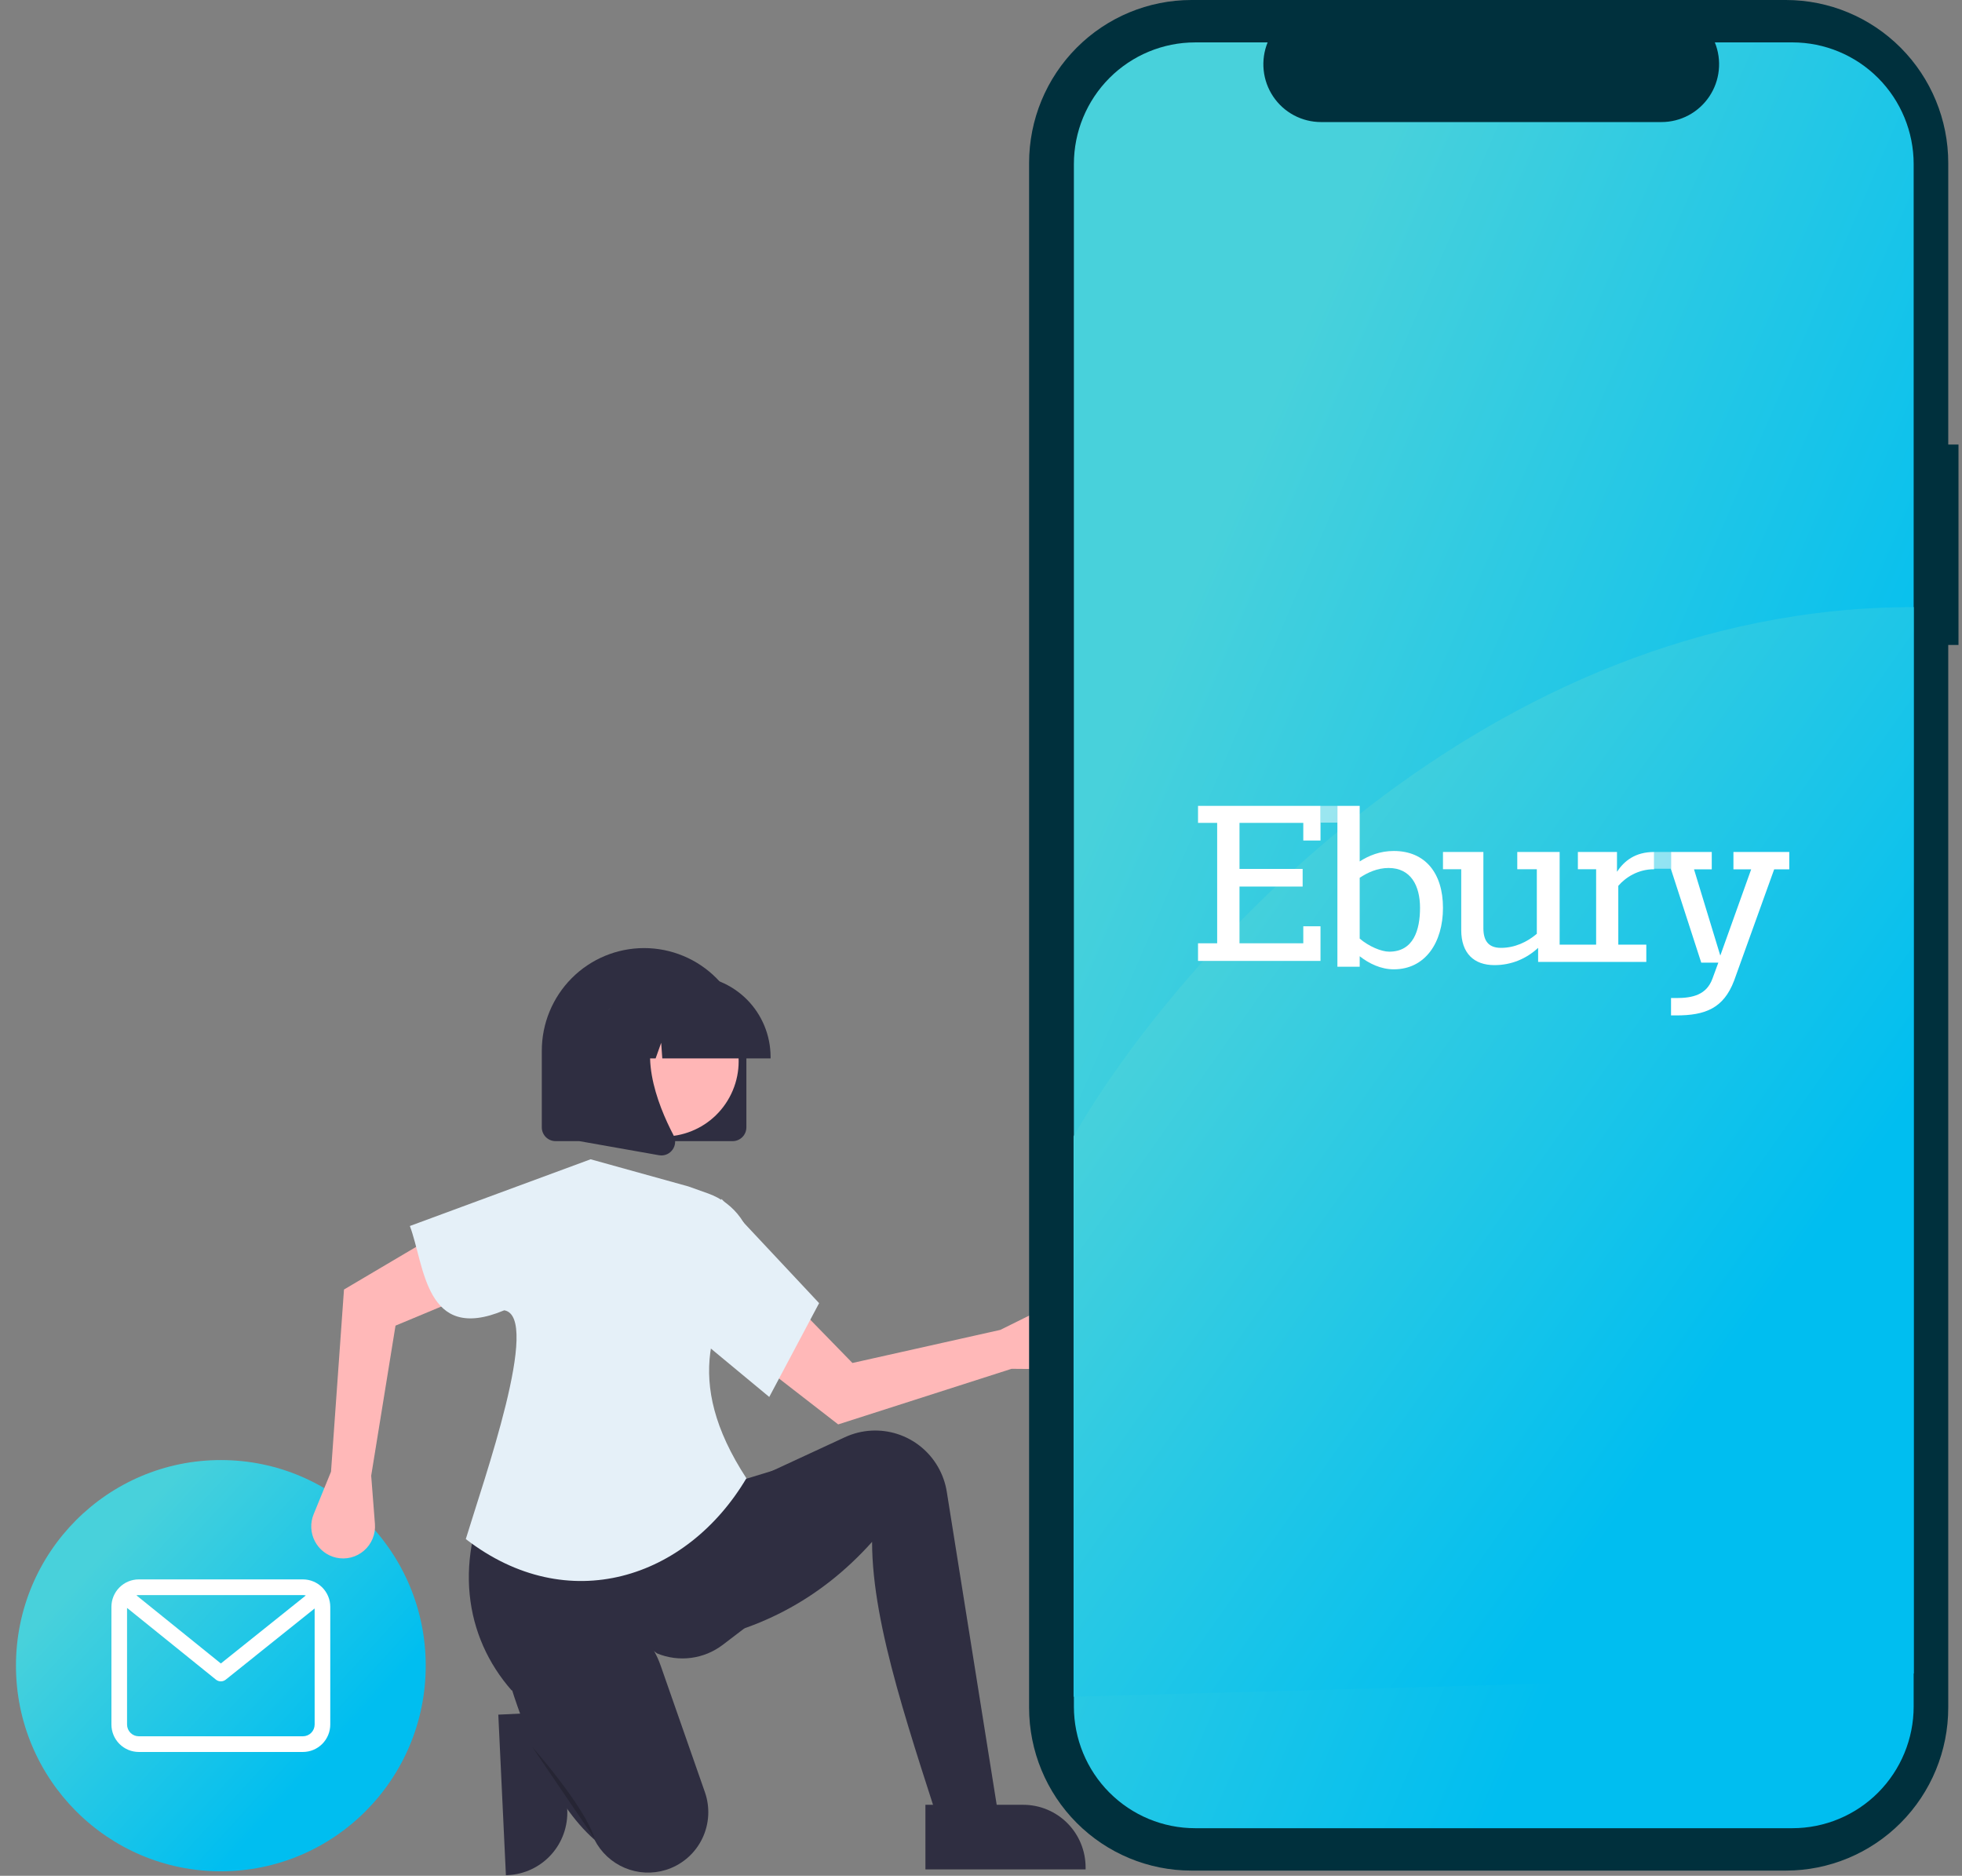 <?xml version="1.0" encoding="UTF-8"?> <svg xmlns="http://www.w3.org/2000/svg" width="204" height="195" viewBox="0 0 204 195" fill="none"><rect x="0" y="0" width="204" height="195" fill="#808080" stroke="none"/><g clip-path="url(#clip0_717_1661)"><path d="M58.498 177.932L58.98 188.127L58.98 188.128C59.062 189.851 58.458 191.536 57.301 192.812C56.144 194.088 54.529 194.851 52.812 194.933L52.602 194.943L51.812 178.25L58.498 177.932Z" fill="#2F2E41"></path><path d="M22.962 194.536C34.728 194.536 44.265 184.966 44.265 173.16C44.265 161.354 34.728 151.784 22.962 151.784C11.197 151.784 1.659 161.354 1.659 173.16C1.659 184.966 11.197 194.536 22.962 194.536Z" fill="url(#paint0_linear_717_1661)"></path><path d="M31.496 164.19H14.429C13.675 164.19 12.952 164.491 12.418 165.027C11.885 165.562 11.585 166.287 11.585 167.044V179.276C11.585 180.033 11.885 180.758 12.418 181.293C12.952 181.828 13.675 182.129 14.429 182.13H31.496C32.25 182.129 32.973 181.828 33.506 181.293C34.039 180.758 34.34 180.033 34.34 179.276V167.044C34.34 166.287 34.039 165.562 33.506 165.027C32.973 164.491 32.25 164.19 31.496 164.19ZM31.496 165.821C31.598 165.821 31.699 165.834 31.798 165.86L22.964 172.931L14.183 165.846C14.264 165.829 14.346 165.821 14.429 165.821H31.496ZM31.496 180.499H14.429C14.106 180.499 13.796 180.37 13.567 180.141C13.339 179.911 13.21 179.6 13.21 179.276V167.154L22.453 174.611C22.597 174.727 22.776 174.79 22.961 174.791C23.145 174.791 23.325 174.728 23.469 174.613L32.715 167.212V179.276C32.715 179.6 32.586 179.911 32.357 180.141C32.129 180.37 31.819 180.499 31.496 180.499Z" fill="white"></path><path d="M105.177 142.298L109.944 142.338C110.426 142.342 110.903 142.24 111.343 142.04C111.782 141.84 112.172 141.546 112.486 141.179C112.801 140.812 113.031 140.38 113.163 139.914C113.294 139.449 113.322 138.96 113.245 138.482C113.163 137.968 112.961 137.48 112.657 137.058C112.352 136.636 111.953 136.292 111.492 136.053C111.031 135.814 110.52 135.687 110.001 135.683C109.482 135.678 108.969 135.795 108.503 136.026L104.008 138.252L88.633 141.692L82.047 134.935L78.263 141.187L87.151 148.078L105.177 142.298Z" fill="#FFB8B8"></path><path d="M104.284 191.714L98.668 192.798C94.832 180.665 90.675 169.174 90.676 160.287C85.247 166.35 78.515 169.818 70.588 170.907L71.452 157.47L77.932 154.002L87.849 149.409C88.718 149.007 89.654 148.774 90.609 148.724C92.466 148.626 94.293 149.221 95.739 150.393C97.185 151.566 98.148 153.234 98.442 155.076L104.284 191.714Z" fill="#2F2E41"></path><path d="M77.392 169.282L75.154 170.989C74.191 171.723 73.054 172.192 71.855 172.348C70.657 172.505 69.438 172.345 68.32 171.883C61.909 167.061 57.354 168.483 53.226 175.762C48.275 170.154 47.053 162.056 51.472 153.677L75.988 154.219L80.956 152.702L77.392 169.282Z" fill="#2F2E41"></path><path d="M69.227 194.393C67.822 194.827 66.31 194.751 64.956 194.178C63.601 193.606 62.491 192.573 61.819 191.261C59.615 189.314 57.757 186.526 56.144 183.136C54.987 180.649 53.994 178.089 53.17 175.472C52.055 172.014 53.92 168.237 57.392 167.203C57.496 167.172 57.6 167.143 57.706 167.116C62.341 165.922 67.101 168.604 68.686 173.135L73.293 186.31C73.565 187.089 73.681 187.913 73.636 188.737C73.591 189.56 73.384 190.367 73.028 191.11C72.672 191.854 72.174 192.52 71.561 193.07C70.949 193.62 70.234 194.044 69.459 194.317C69.382 194.344 69.305 194.369 69.227 194.393Z" fill="#2F2E41"></path><path opacity="0.2" d="M55.36 181.636C55.36 181.636 60.76 187.705 61.84 191.172L55.36 181.636Z" fill="black"></path><path d="M34.417 152.996L32.609 157.422C32.426 157.87 32.343 158.352 32.365 158.836C32.387 159.319 32.514 159.792 32.737 160.221C32.96 160.65 33.273 161.026 33.656 161.321C34.038 161.616 34.48 161.824 34.95 161.93C35.457 162.044 35.983 162.038 36.486 161.911C36.99 161.784 37.457 161.54 37.849 161.199C38.242 160.858 38.549 160.429 38.746 159.948C38.943 159.466 39.025 158.944 38.984 158.425L38.595 153.41L41.124 137.809L49.823 134.183L45.443 128.336L35.766 134.056L34.417 152.996Z" fill="#FFB8B8"></path><path d="M77.608 153.677C71.401 164.137 59.029 168.188 48.432 159.997C50.297 153.851 56.315 136.866 52.427 136.216C44.172 139.689 44.16 131.534 42.616 127.452L61.408 120.516L71.56 123.334L73.641 124.075C74.995 124.557 76.17 125.444 77.007 126.616C77.844 127.788 78.303 129.189 78.323 130.631C74.058 136.813 70.901 143.407 77.608 153.677Z" fill="#E5F0F8"></path><path d="M79.984 145.224L72.532 139.047L75.016 124.634L85.168 135.471L79.984 145.224Z" fill="#E5F0F8"></path><path d="M203.635 46.211H202.57V16.941C202.57 12.448 200.791 8.139 197.625 4.962C194.459 1.785 190.164 0 185.687 0H123.884C119.406 0 115.112 1.785 111.946 4.962C108.78 8.139 107.001 12.448 107.001 16.941V177.521C107.001 182.014 108.78 186.323 111.946 189.5C115.112 192.677 119.406 194.462 123.884 194.462H185.687C190.164 194.462 194.458 192.677 197.625 189.5C200.791 186.323 202.569 182.014 202.569 177.521V67.046H203.635L203.635 46.211Z" fill="#00303D"></path><path d="M186.368 4.407H178.301C178.672 5.32 178.813 6.31 178.713 7.291C178.613 8.271 178.274 9.212 177.726 10.03C177.178 10.849 176.438 11.519 175.571 11.983C174.704 12.446 173.737 12.689 172.754 12.689H137.348C136.366 12.688 135.399 12.446 134.532 11.982C133.665 11.519 132.925 10.849 132.377 10.03C131.829 9.212 131.49 8.272 131.39 7.291C131.29 6.311 131.431 5.32 131.802 4.408H124.266C120.922 4.408 117.715 5.741 115.351 8.113C112.986 10.486 111.658 13.704 111.658 17.059V177.404C111.658 180.759 112.986 183.977 115.351 186.35C117.715 188.722 120.922 190.055 124.266 190.055H186.365C189.709 190.055 192.916 188.722 195.281 186.35C197.645 183.977 198.974 180.759 198.974 177.404V17.058C198.974 13.703 197.645 10.485 195.281 8.112C192.916 5.74 189.709 4.407 186.365 4.407L186.368 4.407Z" fill="url(#paint1_linear_717_1661)"></path><path d="M198.983 63.112C154.333 63.112 122.14 99.793 111.625 118.133V176.39L198.983 173.963V63.112Z" fill="url(#paint2_linear_717_1661)"></path><path d="M76.177 118.629H57.763C57.384 118.629 57.021 118.478 56.753 118.209C56.485 117.94 56.334 117.576 56.334 117.196V109.232C56.334 106.401 57.455 103.687 59.449 101.685C61.444 99.684 64.149 98.56 66.97 98.56C69.79 98.56 72.496 99.684 74.49 101.685C76.485 103.687 77.605 106.401 77.605 109.232V117.196C77.605 117.576 77.454 117.94 77.186 118.209C76.919 118.478 76.555 118.629 76.177 118.629Z" fill="#2F2E41"></path><path d="M75.845 114.078C77.911 110.287 76.522 105.532 72.743 103.46C68.964 101.387 64.226 102.781 62.161 106.572C60.095 110.364 61.484 115.118 65.263 117.191C69.041 119.264 73.779 117.87 75.845 114.078Z" fill="#FFB6B6"></path><path d="M80.122 110.028H68.862L68.746 108.406L68.169 110.028H66.435L66.207 106.813L65.062 110.028H61.708V109.869C61.71 107.631 62.597 105.485 64.174 103.902C65.752 102.319 67.89 101.429 70.121 101.427H71.708C73.939 101.429 76.077 102.319 77.655 103.902C79.232 105.485 80.119 107.631 80.122 109.869V110.028Z" fill="#2F2E41"></path><path d="M68.77 120.116C68.685 120.116 68.6 120.108 68.517 120.094L60.272 118.634V104.961H69.348L69.123 105.224C65.997 108.882 68.352 114.815 70.034 118.025C70.159 118.261 70.214 118.526 70.194 118.791C70.174 119.057 70.08 119.311 69.923 119.525C69.791 119.708 69.618 119.857 69.417 119.96C69.217 120.062 68.995 120.116 68.77 120.116Z" fill="#2F2E41"></path><path d="M96.22 187.622L106.393 187.622H106.393C108.112 187.622 109.761 188.307 110.977 189.527C112.192 190.747 112.875 192.401 112.876 194.126V194.338L96.221 194.338L96.22 187.622Z" fill="#2F2E41"></path><g clip-path="url(#clip1_717_1661)"><path fill-rule="evenodd" clip-rule="evenodd" d="M171.989 90.363V88.569C170.024 88.569 168.872 89.499 168.127 90.629V88.569H164.061V90.363H165.958V98.205H164.061H162.164V88.569H157.759V90.363H159.792V97.076C158.776 97.939 157.488 98.537 156.065 98.537C154.71 98.537 154.235 97.74 154.235 96.477V88.569H150.034V90.363H151.932V96.677C151.932 99.136 153.287 100.332 155.387 100.332C157.149 100.332 158.708 99.668 159.927 98.537V100H164.061H171.176V98.205H168.264L168.262 92.091C169.008 91.227 170.295 90.363 171.989 90.363Z" fill="white"></path><path fill-rule="evenodd" clip-rule="evenodd" d="M124.566 83.776V85.545H126.556V98.061H124.566V99.896H137.3V96.292H135.51V98.061H128.877V92.164H135.443V90.329H128.877V85.545H135.51V87.38H137.3V83.776H124.566Z" fill="white"></path><path fill-rule="evenodd" clip-rule="evenodd" d="M144.443 98.933C143.625 98.933 142.329 98.389 141.375 97.573V91.252C142.193 90.709 143.216 90.233 144.375 90.233C146.693 90.233 147.648 92.068 147.648 94.379C147.648 96.69 146.966 98.933 144.443 98.933ZM144.92 88.466C143.488 88.466 142.329 88.941 141.375 89.553V83.776H139.057V100.496H141.375V99.408C142.329 100.156 143.557 100.768 144.92 100.768C148.193 100.768 150.034 97.981 150.034 94.379C150.034 90.776 148.193 88.466 144.92 88.466Z" fill="white"></path><path fill-rule="evenodd" clip-rule="evenodd" d="M180.235 88.569V90.375H182.079L178.869 99.339L176.137 90.375H177.981V88.569H173.746V90.375L176.888 100.075H178.664L178.049 101.747C177.435 103.419 176 103.754 174.293 103.754H173.746V105.56H174.293C177.298 105.56 179.211 104.824 180.303 101.948L184.47 90.375H186.041V88.569H180.235Z" fill="white"></path><path opacity="0.5" fill-rule="evenodd" clip-rule="evenodd" d="M137.3 85.519H139.057V83.776H137.3V85.519Z" fill="white"></path><path opacity="0.5" fill-rule="evenodd" clip-rule="evenodd" d="M171.99 90.311H173.746V88.569H171.99V90.311Z" fill="white"></path></g></g><defs><linearGradient id="paint0_linear_717_1661" x1="9.115" y1="158.624" x2="39.246" y2="186.097" gradientUnits="userSpaceOnUse"><stop offset="0.073" stop-color="#48D1DB"></stop><stop offset="0.845" stop-color="#00BEF0"></stop></linearGradient><linearGradient id="paint1_linear_717_1661" x1="126.938" y1="34.111" x2="222.354" y2="75.169" gradientUnits="userSpaceOnUse"><stop offset="0.073" stop-color="#48D1DB"></stop><stop offset="0.845" stop-color="#00BEF0"></stop></linearGradient><linearGradient id="paint2_linear_717_1661" x1="126.912" y1="81.237" x2="202.448" y2="134.531" gradientUnits="userSpaceOnUse"><stop offset="0.073" stop-color="#48D1DB"></stop><stop offset="0.845" stop-color="#00BEF0"></stop></linearGradient><clipPath id="clip0_717_1661"><rect width="204" height="195" fill="white"></rect></clipPath><clipPath id="clip1_717_1661"><rect width="61.474" height="22.656" fill="white" transform="translate(124.566 83.34)"></rect></clipPath></defs></svg> 